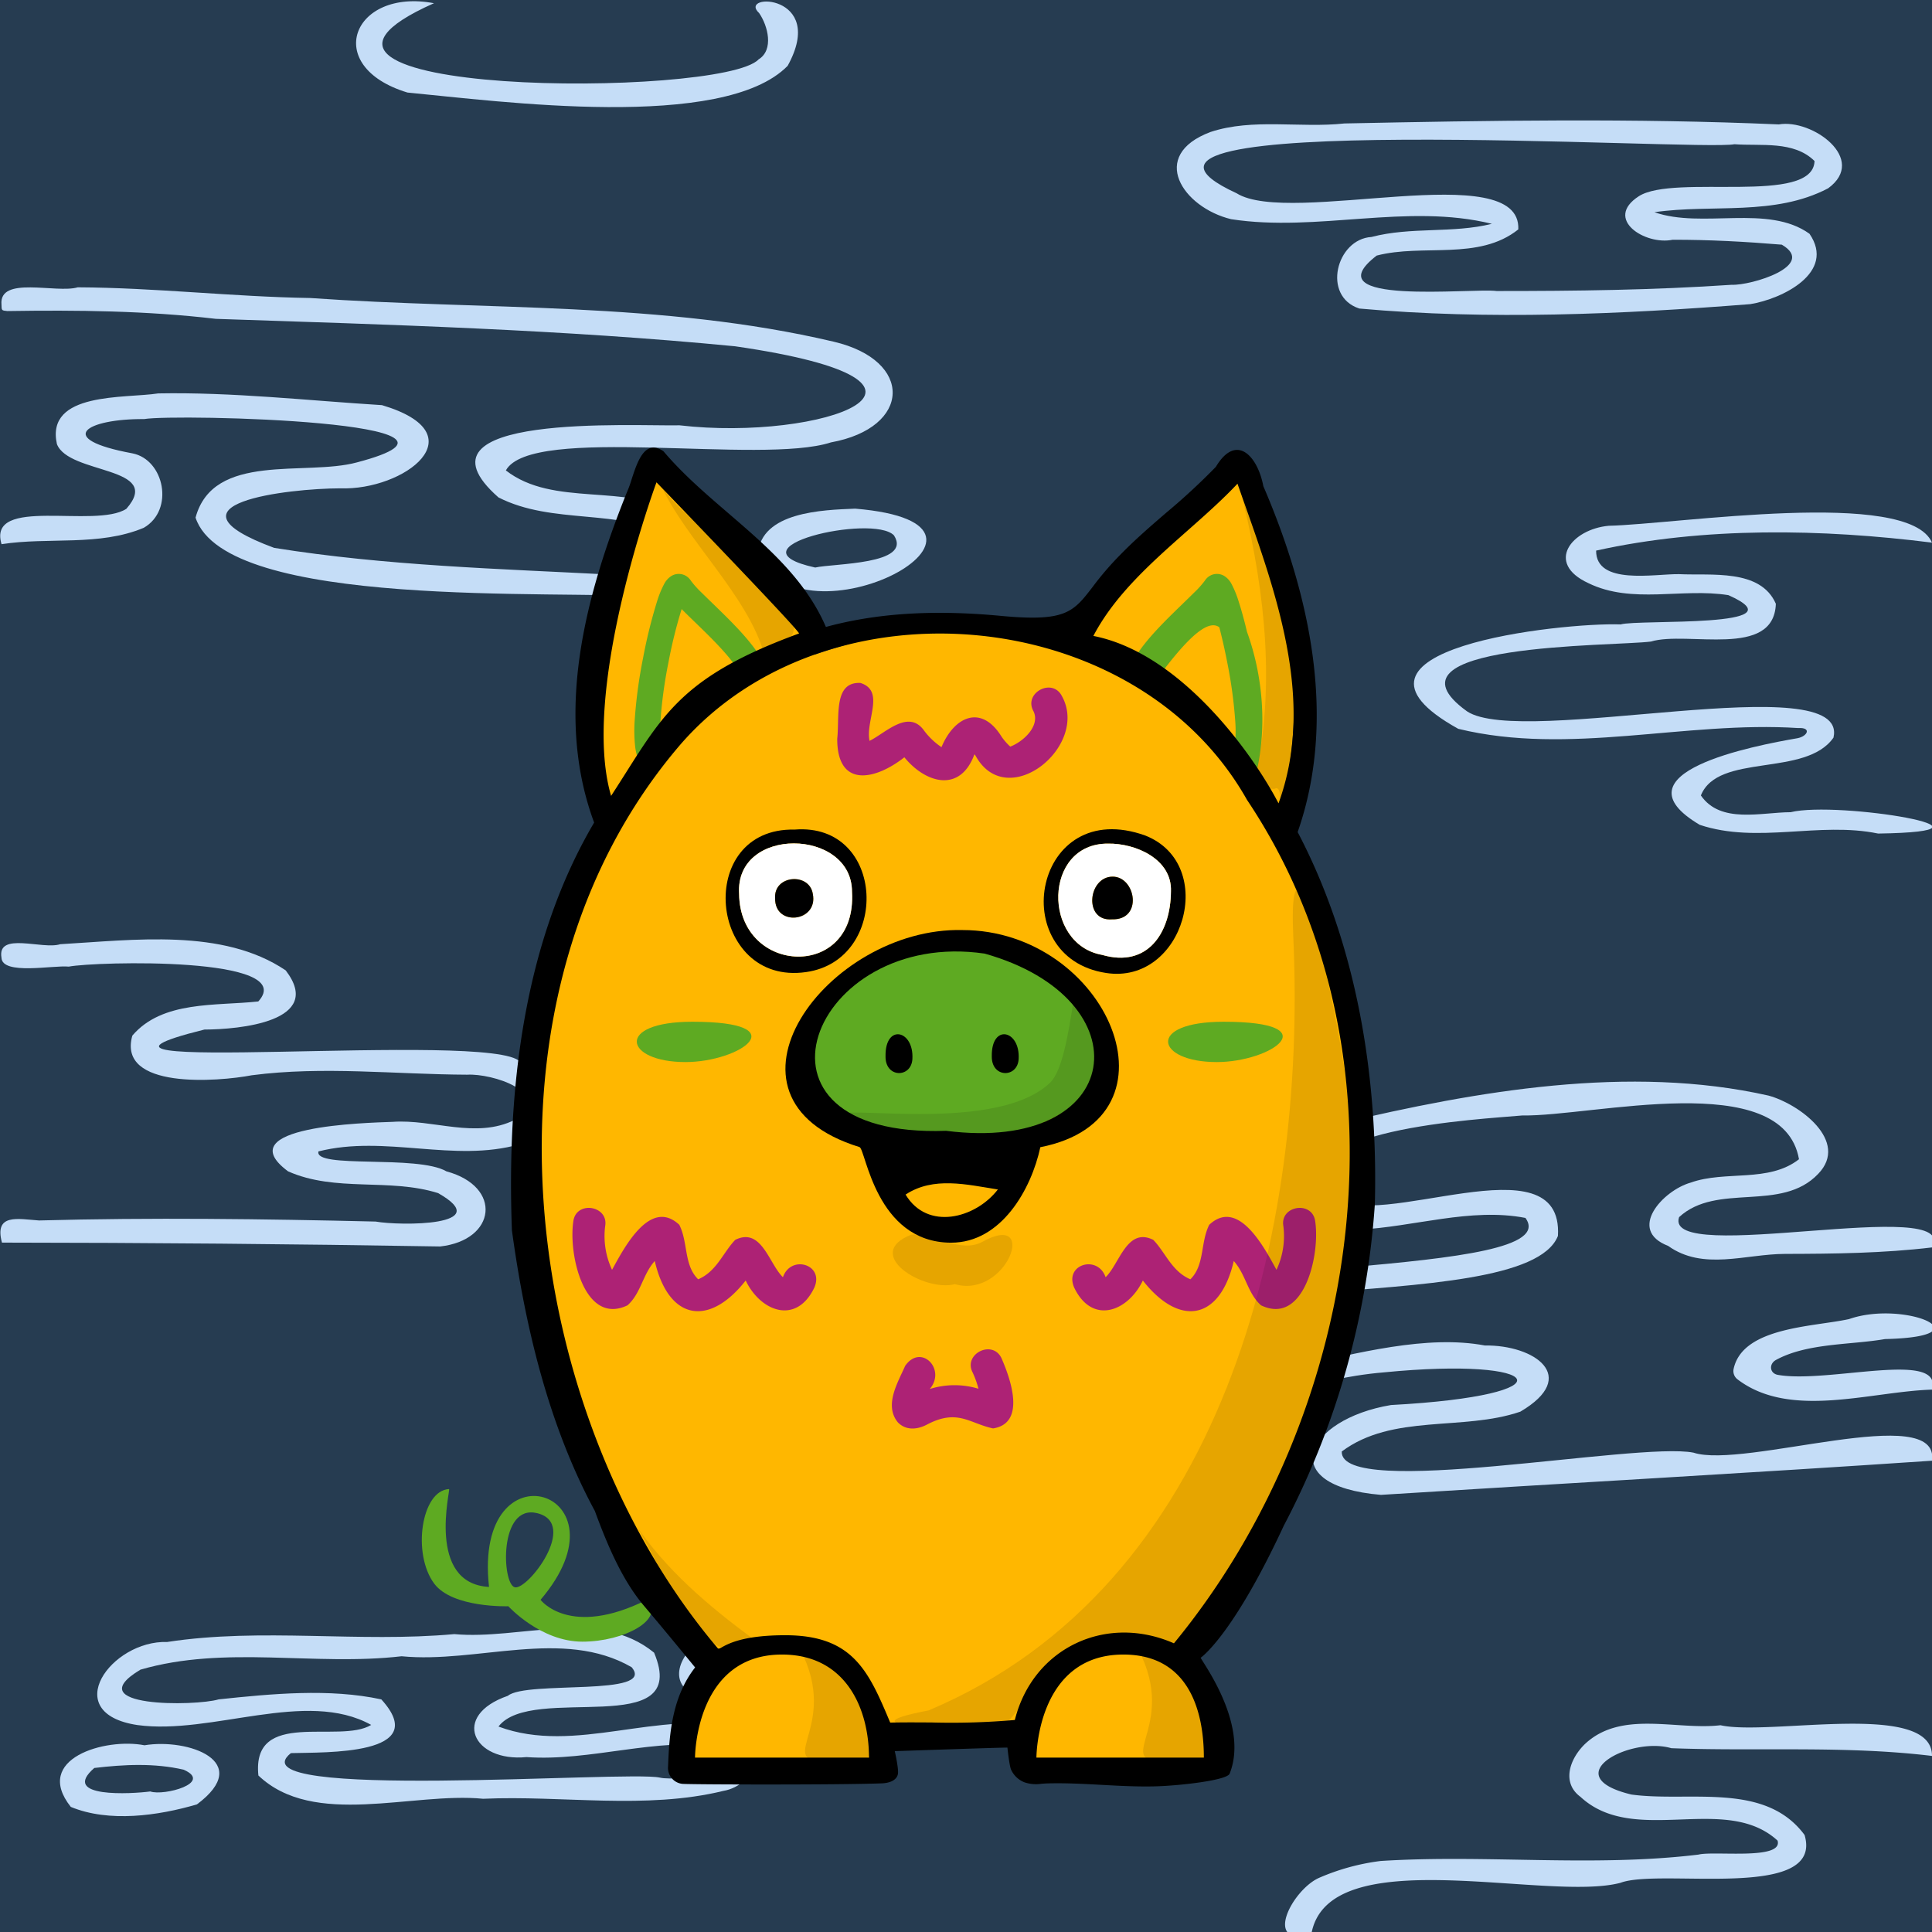 <svg width="600" height="600" viewBox="0 0 600 600" xmlns="http://www.w3.org/2000/svg" xmlns:xlink="http://www.w3.org/1999/xlink">
  <path d="M600,0H0V600H600Z" style="fill: #263C51"/>
  <g>
    <path d="M600,387.4c-15.148,1.808-30.373,1.975-45.64,2.009-12.307.031-25.441,5.302-36.313-2.491-12.828-4.925-1.627-17.212,7.007-19.646,10.818-3.864,24.213.128,33.641-7.261-5.029-28.562-64.213-13.216-85.917-13.594-12.027,1.131-76.702,4.181-58.785,25.188,13.489,11.459,71.645-18.36,69.836,12.221-10.653,27-149.004,6.487-138.157,42.733,29.045,13.716,79.799-15.43,115.46-8.706,15.378-.218,29.613,9.624,11.019,20.552-17.865,6.12-39.657.557-55.461,12.371-.555,15.095,91.697-3.108,109.227.355,15.632,5.193,76.658-16.092,74.085,2.504-57.113,3.868-114.021,7.001-171.143,10.608-33.322-2.802-23.451-23.454,3.119-27.897,56.662-3.034,48.317-15.129-2.26-10.141-22.71,1.877-44.479,11.392-67.381,11.976-20.578,1.104-39.445-14.462-16.866-30.406,12.101-17.262,141.892-10.797,128.263-29.539-17.029-3.3-34.807,2.852-51.951,3.648-20.994,1.231-28.47-28.106-5.819-32.948,42.622-10.123,90.108-18.421,133.259-8.691,9.531,2.563,25.219,14.176,15.44,24.302-11.488,12.107-31.403,2.58-43.207,13.445C516.322,393.311,609.222,370.944,600,387.4Z" style="fill: #C5DDF7"/>
    <path d="M600,168.52c-34.158-4.301-70.788-4.958-104.311,2.475-.077,10.856,18.203,7.197,25.751,7.312,9.949.493,25.285-1.764,30.066,9.2-.593,17.179-27.45,8.312-38.804,11.735-11.468,1.513-86.635.401-57.103,21.671,17.148,11.424,118.918-14.204,113.807,8.163-8.672,12.417-35.847,4.62-41.181,17.959,6.103,8.885,18.695,5.231,27.874,5.2,14.741-3.594,72.099,5.969,27.178,6.635-18.413-3.797-37.418,3.287-55.402-2.706-27.352-16.174,16.993-24.604,30.403-26.915,3.096-.617,4.379-3.391.176-3.145-35.191-2.274-71.008,8.658-105.577.238-44.711-24.771,32.219-33.083,50.442-32.425,5.614-1.647,56.778,1.255,33.448-9.088-14.435-2.302-29.886,2.897-43.475-3.722-13.576-6.274-5.224-16.783,6.335-17.825C520.702,162.802,592.683,151.531,600,168.52Z" style="fill: #C5DDF7"/>
    <path d="M600,545.32c-26.961-3.268-53.996-1.378-80.96-2.402-12.89-3.77-36.054,8.713-12.391,14.391,17.921,2.461,41.465-4.103,53.777,12.562,6.124,20.725-44.781,10.231-57.156,14.845-22.832,6.136-91.347-13.69-96.078,16.28-15.156,3.601-5.906-13.969,2.312-17.749a69.363,69.363,0,0,1,19.305-5.306c32.724-2.077,65.795,1.982,98.634-1.973,4.834-1.24,26.417,1.813,24.596-4.351-16.227-14.849-44.458,1.936-61.206-13.588-5.957-4.388-3.349-11.792,1.343-16.368,11.325-10.693,28.363-4.251,42.14-5.875C549.512,539.2,600.099,527.997,600,545.32Z" style="fill: #C5DDF7"/>
    <path d="M134.772,1C69.43,30.037,224.17,30.614,235.585,18.448c4.816-2.968,2.891-10.448.17-14.389-6.884-6.338,21.265-6.161,8.866,16.376-19.941,20.417-89.577,11.009-118.081,8.304C99.763,20.62,109.549-3.781,134.772,1Z" style="fill: #C5DDF7"/>
    <path d="M600,431.56c-19.097.577-43.995,9.287-60.362-3.165a3.222,3.222,0,0,1-1.264-3.191c2.735-13.108,24.683-13.107,35.868-15.55,17.351-6.064,43.362,5.465,11.155,6.205-10.695,1.857-24.1,1.181-33.827,6.47-2.295,1.248-2.005,4.199.569,4.651C567.779,429.728,603.553,419.089,600,431.56Z" style="fill: #C5DDF7"/>
    <path d="M.478,169.001c-4.526-15.136,29.119-4.72,38.765-10.986,11.678-13.319-17.894-10.555-21.572-20.113-3.563-16.292,21.091-14.111,31.471-15.727,23.134-.431,46.371,2.213,69.486,3.645,30.199,8.988,6.9,26.572-12.991,25.837-15.952.044-57.553,4.767-20.495,18.487,34.738,5.585,70.11,6.497,105.203,8.34,7.593-1.224,16.943,2.071,22.987-3.841,3.246-4.454-.21-6.531-4.279-8.053-16.986-8.804-37.402-3.534-54.241-12.107-30.031-26.398,42.709-22.052,56.216-22.399,44.127,5.131,95.382-13.246,17.248-24.544-53.489-5.201-107.526-6.72-161.245-8.52-21.537-2.53-43.113-2.754-64.762-2.419C.508,96.415.485,96.461.459,94.599-.373,85.528,17.429,91.205,24.157,89.229c24.097.114,48.047,2.933,72.137,3.319C150.45,96.37,205.691,93.58,258.849,106.1c25.001,5.813,24.26,26.744-.801,31.292-21.652,7.051-93.025-5.652-100.948,8.701,14.782,11.523,37.254,3.809,53.923,13.378,22.965,5.192,9.64,27.903-8.467,25.865-28.99-2.16-132.402,4.045-141.828-24.583,5.517-20.452,34.113-12.801,50.101-17.149,48.287-12.674-56.392-15.136-66.065-13.455-17.922-.129-28.195,6.102-3.655,10.642,9.922,1.933,13.13,17.587,3.545,23.119C30.775,169.733,15.1,166.735.478,169.001Z" style="fill: #C5DDF7"/>
    <path d="M513.792,65.902c14.871,5.224,35.237-2.601,48.167,6.703,8.261,12.03-8.451,20.255-18.409,21.848-40.114,3.163-81.365,4.972-121.39,1.368-11.717-3.793-7.168-21.583,3.769-22.227,12.289-3.232,25.133-1.047,37.386-4.083-26.368-6.513-54.203,2.694-80.985-1.442-14.995-3.639-25.815-19.808-6.379-27.085,13.158-4.343,27.867-1.152,41.58-2.643,44.94-.926,89.959-1.665,134.888.296,10.368-1.795,27.754,10.789,15.31,19.854C550.977,67.244,531.804,63.301,513.792,65.902ZM464.797,90.38c24.803.002,48.517-.282,73.028-1.939,5.966.273,26.601-5.955,15.539-12.456-11.25-.927-22.585-1.554-33.915-1.526-8.512,1.778-21.486-6.421-10.488-13.528,11.016-7.023,54.123,2.929,54.561-10.926-6.458-6.384-16.613-4.591-24.884-5.214-10.691,2.242-211.715-11.039-154.611,15.219,16.525,10.412,88.518-11.455,87.494,11.233-12.292,9.825-29.598,4.379-43.979,8.131C407.125,95.103,457.31,89.367,464.797,90.38Z" style="fill: #C5DDF7"/>
    <path d="M.607,385.903c-2.467-9.154,4.965-7.327,11.51-6.878,34.731-.939,69.692-.481,104.53.341,7.66,1.358,37.588,1.458,19.412-8.835-15.203-4.777-31.853-.196-46.608-6.769-18.971-14.092,24.195-15.049,32.492-15.36,12.615-.904,25.79,5.411,37.962-.636,12.071-8.572-7.227-14.461-14.804-14.01-22.229-.091-44.739-2.719-66.887.173-10.461,2.006-41.869,4.5-37.116-12.31,9.328-10.959,26.019-9.167,39.12-10.612,12.84-14.1-50.609-12.415-58.867-10.816C16.554,299.687.637,302.96.454,297.4c-1.357-8.158,12.751-2.391,18.245-4.168,22.658-1.293,50.483-5.08,70.031,8.132,12.207,15.925-14.571,18.352-25.251,18.373-59.879,14.867,89.831.193,98.02,10.02,14.788,3.255,13.621,21.76-.164,25.617-20.382,5.81-41.693-3.031-62.437,2.209-1.407,5.474,30.759.953,39.752,6.194,17.486,4.737,15.462,21.375-1.953,23.326Q68.647,385.951.607,385.903Z" style="fill: #C5DDF7"/>
    <path d="M154.809,536.197c23.885,8.92,49.916-5.561,74.196.5,12.176,3.59,5.676,17.792-4.37,19.489-24.221,5.892-49.89,1.339-74.599,2.44-21.989-2.163-52.573,9.168-69.79-7.229-2.159-20.912,25.133-9.685,35.033-15.705-20.217-11.248-49.528,3.215-72.625.037-24.543-3.717-8.134-26.374,9.268-25.796,29.396-4.508,59.484.276,89.163-2.444,20.304,1.887,44.791-8.341,62.049,5.764C214.744,540.847,165.131,522.611,154.809,536.197Zm50.085,15.848c5.574,1.387,33.792-2.51,18.588-9.659-19.812-2.9-39.949,4.698-59.978,3.296-16.688,1.621-23.525-12.897-5.785-19.033,5.772-4.827,46.289.349,38.432-8.89-21.312-12.291-47.97-1.092-71.432-3.394-26.987,3.137-54.733-3.509-81.101,4.163-19.675,11.785,17.128,11.385,24.287,9.227,16.421-1.734,34.394-3.477,50.521.006,15.927,17.494-17.567,16.378-28.089,16.687C71.873,559.341,194.515,549.784,204.894,552.045Z" style="fill: #C5DDF7"/>
    <path d="M265.58,157.964c58.879,4.927-17.074,44.916-30.223,14.083C236.428,158.953,255.347,158.38,265.58,157.964Zm-12.415,18.29c5.705-1.313,30.289-.872,24.463-9.993C271.034,159.484,225.037,170.083,253.165,176.254Z" style="fill: #C5DDF7"/>
    <path d="M44.87,542.011c13.562-2.247,34.109,5.074,16.29,18.355-12.054,3.543-27.303,5.694-39.173.782C10.076,546.136,32.722,539.615,44.87,542.011Zm1.803,14.341c4.216,1.479,19.596-2.686,10.355-6.76-9.097-2.096-18.449-1.631-27.743-.531C18.46,558.499,41.1,557.104,46.673,556.352Z" style="fill: #C5DDF7"/>
    <path d="M373.1,470.369c-42.214-4.989-4.292-31.896,18.628-20.302C416.062,462.489,387.381,472.311,373.1,470.369Zm.015-6.686c4.812-1.164,21.903,1.17,19.347-6.134C383.92,448.145,343.594,460.55,373.115,463.683Z" style="fill: #C5DDF7"/>
    <path d="M226.823,527.541c-33.446,2.201-8.8-34.909,24.085-21.293C264.884,520.065,238.467,529.85,226.823,527.541Zm2.262-6.738c16.251,2.419,27.264-10.923,4.05-10.321C220.765,508.591,210.273,522.857,229.085,520.803Z" style="fill: #C5DDF7"/>
  </g>


  <path d="M373.587,500.004C402.994,457.76,422.917,404.65,420.5,353c0-36.9-9.444-70.575-23.786-97.166C406.247,221.894,403,181,385,148.5c-9.067,9.43-41.445,35.77-50.546,51.822-23.166-7.842-50.532-7.652-81.37,2.945-3.684-14.679-39.419-46.615-49.66-57.267-11.375,32.194-25,74.428-14.613,108.646l.024-.026c-21.298,37.311-24.554,86.723-22.166,128.664,6.511,45.293,23.866,89.119,52.227,125.329,1.781,3.87,3.535,4.54,5.503,3.983-8.781,13.06-8.785,33.404-8.785,33.404H270.5a82.864,82.864,0,0,0-.878-11.417c2.169,1.304,12.694,3.592,48.726.55-.234,7.259,1.867,10.867,1.867,10.867h54.008c0-13.118-2.096-27.336-8.924-35.989C367.881,508.856,370.463,506.001,373.587,500.004Z" style="fill: #FFB700"/>
  <g>
    <path d="M205.663,232.845a1.03,1.03,0,0,0-.146-.174l-5.657,5.657a8.194,8.194,0,0,1-1.877-3.156,16.839,16.839,0,0,1-.735-3.352,46.178,46.178,0,0,1-.15-7.963,150.293,150.293,0,0,1,2.614-19.517,156.745,156.745,0,0,1,4.32-17.496,31.219,31.219,0,0,1,2.279-5.579,6.467,6.467,0,0,1,2.268-2.433,4.416,4.416,0,0,1,3.484-.412,4.535,4.535,0,0,1,2.5,1.932,29.911,29.911,0,0,0,3.438,3.806c1.027,1.025,2.13,2.094,3.316,3.242.958.929,1.97,1.909,3.039,2.961,4.505,4.431,9.779,9.878,12.368,14.767l-7.07,3.743c-1.912-3.61-6.238-8.213-10.908-12.807-.956-.941-1.947-1.901-2.912-2.836-1.249-1.211-2.454-2.379-3.485-3.408q-.33-.33-.657-.661l-.053.16a149.197,149.197,0,0,0-4.073,16.541,142.688,142.688,0,0,0-2.48,18.421,38.669,38.669,0,0,0,.099,6.537,9.067,9.067,0,0,0,.361,1.745A1.715,1.715,0,0,0,205.663,232.845Z" style="fill: #5EAA22;fill-rule: evenodd"/>
    <path d="M294.871,353.836c-60,0-57.318-59,1-59C359.871,294.836,359.871,353.836,294.871,353.836Z" style="fill: #5EAA22"/>
    <path d="M383.207,232.671a1.031,1.031,0,0,0-.146.174,1.716,1.716,0,0,0,.117-.282,9.071,9.071,0,0,0,.361-1.745,38.67,38.67,0,0,0,.099-6.537,142.681,142.681,0,0,0-2.48-18.421c-.765-3.956-1.628-7.761-2.489-11.056-2.912-2.142-8.04,1.028-17.752,13.883,1.08,1.784-1.075.839-3.59-.738L352,205.128q.203-.384.428-.772a5.628,5.628,0,0,1-.749-.781,8.215,8.215,0,0,0,1.596-.589c2.816-4.295,7.236-8.832,11.093-12.625,1.068-1.051,2.079-2.031,3.037-2.958l.002-.003.001-.001c1.186-1.148,2.289-2.216,3.315-3.241a29.912,29.912,0,0,0,3.438-3.806,4.535,4.535,0,0,1,2.5-1.932,4.416,4.416,0,0,1,3.484.412,6.467,6.467,0,0,1,2.268,2.433,31.219,31.219,0,0,1,2.279,5.579c.848,2.606,1.733,5.84,2.577,9.387,4.987,13.732,6.119,29.324,3.117,42.735a13.518,13.518,0,0,1-1.006-1.219,6.821,6.821,0,0,1-.516.581Z" style="fill: #5EAA22"/>
    <path d="M380.015,317.313c32.856,0,14.856,12.523-2.144,12.523C358.871,329.836,355.871,317.313,380.015,317.313Z" style="fill: #5EAA22"/>
    <path d="M215.015,317.313c32.856,0,14.856,12.523-2.144,12.523C193.871,329.836,190.871,317.313,215.015,317.313Z" style="fill: #5EAA22"/>
    <path d="M200.871,496.836c-24,12-33,0-33,0,29-34-21.044-49.489-16-4-19.612-1.077-11.847-30.413-12.413-30.388-8.587.388-11.543,20.111-4.587,29.388,5.696,7.597,23,7,23,7s10,11,23,11S206.871,502.836,200.871,496.836Zm-41.007-3.897c-4-1-5-26,7-23C179.808,473.175,163.864,493.939,159.864,492.939Z" style="fill: #5EAA22"/>
  </g>
  
  <g>
    <path d="M267.22,212.098c7.78,2.47,1.483,11.688,2.827,17.981,4.92-2.394,12.185-10.129,17.059-3.014a22.333,22.333,0,0,0,5.281,4.973c3.925-9.464,12.352-13.491,18.691-3.207v.001a18.429,18.429,0,0,0,2.666,3.038c4.335-1.665,9.356-6.633,7.208-10.999-3.164-5.659,5.816-10.502,8.805-4.741,8.71,15.555-16.984,36.402-26.796,18.554v-.001c-.114-.147-.227-.294-.34-.441-4.433,12.128-15.183,9.005-21.764.939-8.948,7.048-20.894,9.746-20.847-5.776C260.775,222.578,258.775,211.661,267.22,212.098Zm46.605,19.822.009.004Z" style="fill: #AD2275;fill-rule: evenodd"/>
    <path d="M187.937,380.791c1.123-6.382-8.947-8.007-9.874-1.58-1.618,10.541,3.484,32.57,16.82,26.166,4.179-3.732,4.686-9.551,8.46-13.756,4.274,18.375,16.784,20.639,28.237,6.053,4.618,9.654,15.725,13.875,21.319,2.202,3.155-7.209-7.292-10.328-9.753-3.229-4.313-4.115-6.629-15.636-14.794-11.608-3.786,3.882-5.738,9.803-11.53,12.255-4.493-4.401-3.08-11.422-5.862-16.927-8.959-8.364-16.953,6.782-20.883,13.991A24.704,24.704,0,0,1,187.937,380.791Z" style="fill: #AD2275;fill-rule: evenodd"/>
    <path d="M398.563,380.791c-1.123-6.382,8.947-8.007,9.874-1.58,1.618,10.541-3.484,32.57-16.82,26.166-4.179-3.732-4.686-9.551-8.46-13.756-4.274,18.375-16.784,20.639-28.237,6.053-4.618,9.654-15.725,13.875-21.319,2.202-3.155-7.209,7.292-10.328,9.753-3.229,4.313-4.115,6.629-15.636,14.794-11.608,3.786,3.882,5.738,9.803,11.53,12.255,4.493-4.401,3.08-11.422,5.862-16.927,8.959-8.364,16.953,6.782,20.883,13.991A24.704,24.704,0,0,0,398.563,380.791Z" style="fill: #AD2275;fill-rule: evenodd"/>
    <path d="M311.006,421.765c-2.817-5.845-11.93-1.287-8.944,4.472A28.982,28.982,0,0,1,303.874,431.287a25.666,25.666,0,0,0-15.126.077c5.216-6.141-2.757-14.264-7.658-7.156-2.131,4.947-6.675,12.18-2.223,17.552,2.654,2.663,6.169,2.113,8.902.713,9.592-5.093,13.257-.443,20.635,1.134C318.938,441.985,313.604,427.671,311.006,421.765Z" style="fill: #AD2275;fill-rule: evenodd"/>
  </g>


  <g style="opacity: 0.1">
    <path d="M420.124,378.153c-4.216,47.95-25.063,98.231-55.165,133.389-25.656-13.622-39.752,9.664-53.13,24.501-11.607.694-53.292.834-23.435-4.861,91.602-38.622,117.389-148.509,113.265-239.79C399.108,234.959,426.421,353.714,420.124,378.153Z"/>
    <path d="M205.361,150.903c8.512,14.875,62.487,42.944,31.916,52.074C232.133,184.923,213.051,167.619,205.361,150.903Z"/>
    <path d="M337.016,314.683c12.663,6.751,2.924,33.765-10.561,36.52-20.14,4.508-41.213,3.406-63.057-3.323-13.128-7.116,44.401,5.848,62.712-11.634C333.871,328.837,333.402,287.788,337.016,314.683Z"/>
    <path d="M397.977,250.951c-.755-1.65.137-6.336-1.723-6.154-2.909,1.446-6.733-5.112-5.619-7.324,5.527-28.874,1.377-58.314-5.638-86.217C397.231,181.643,410.456,218.463,397.977,250.951Z"/>
    <path d="M364.1,546.809c-20.182,1.382,1.127-8.909-9.486-32.3C363.04,496.177,396.312,552.746,364.1,546.809Z"/>
    <path d="M259.1,546.809c-20.182,1.382,1.127-8.909-9.486-32.3C258.04,496.177,291.312,552.746,259.1,546.809Z"/>
    <path d="M296.561,398.81c-9.664,2.51-28.986-9.385-13.488-15.398,7.219-.423,15.163,5.925,21.96,2.272C322.762,375.822,312.745,403.422,296.561,398.81Z"/>
    <path d="M196.979,472.941c9.803,14.619,23.001,25.729,36.565,35.789C218.114,523.199,205.518,485.105,196.979,472.941Z"/>
  </g>
  <g><!--filter-->
    <path d="M398.704,473.789a250.333,250.333,0,0,0,28.267-99.84c1.015-39.39-5.529-80.442-23.974-115.539,12.238-34.985,3.953-73.482-10.658-107.426-1.74-9.271-8.347-16.669-14.743-6.003a203.129,203.129,0,0,1-15.385,14.224c-4.898,4.225-9.797,8.452-14.311,13.1a94.089,94.089,0,0,0-8.556,9.951c-6.059,7.877-8.385,10.902-28.511,9.009-18.126-1.706-36.648-1.393-54.344,3.44-6.337-14.712-18.336-25.033-30.334-35.353-7.091-6.1-14.183-12.199-20.105-19.205-5.766-3.961-8.089,3.166-9.911,8.761a35.741,35.741,0,0,1-1.534,4.176c-12.942,32.296-22.552,68.762-10.092,102.378-22.175,37.648-27.126,83.601-25.535,126.612,4.061,29.744,11.382,60.601,25.755,87.168,3.772,10.258,8.396,21.336,15.159,29.338,6.979,8.256,15.979,19.256,15.979,19.256-7,9-8,20-8.398,30.73a4.974,4.974,0,0,0,4.477,5.427l.059.005c4.366.234,49.151.331,61.862-.162,2.185-.084,4.663-.839,5-3,.2-1.28-.629-5.515-1-7,0,0,35-1.203,35-1.101,0,.101.573,5.53,1.118,6.816a7.579,7.579,0,0,0,4.148,3.956,11.273,11.273,0,0,0,5.341.456c.573-.044,1.152-.088,1.741-.105,5.648-.166,11.291.142,16.935.449,5.662.308,11.326.616,16.998.448,7.195-.214,21.888-1.843,22.719-3.919,5.309-13.273-5.041-29.677-8.188-34.665-.41-.649-.697-1.104-.812-1.335C372.871,514.836,382.74,508.213,398.704,473.789ZM387.255,248.382c53.01,79.221,36.224,190.377-22.676,261.967-21.078-9.258-43.761,1.392-49.414,23.808a226.347,226.347,0,0,1-25.631.778c-4.385-.031-8.759-.063-13.071.033-6.721-16.035-11.592-27.132-32.592-27.132-12.852,0-17.591,2.589-19.583,3.678-.798.436-1.156.631-1.417.322-61-72-79.192-202.016-11.428-280.773C256.996,178.874,352.918,187.472,387.255,248.382Zm-192.827-8.476c-1.459,2.302-2.99,4.719-4.648,7.266-9.689-33.072,14.097-97.386,14.097-97.386s45.079,46.653,44.257,46.954c-34.326,12.571-41.459,23.832-53.706,43.166Zm154.443,273.93c20,0,25,17,25,32h-52S321.871,513.836,348.871,513.836Zm-106.027,0c20,0,27.027,17,27.027,32H215.844S215.844,513.836,242.844,513.836ZM368.711,164.865c5.506-4.871,10.918-9.658,15.6-14.645q.936,2.663,1.893,5.358c10.618,29.979,22.231,62.764,10.852,93.906-7.814-15.106-30.255-46.652-57.5-51.989C346.225,184.755,357.658,174.642,368.711,164.865Z" style="fill: #000;fill-rule: evenodd"/>
    <path d="M298.871,288.836c45,0,70.193,58.428,24.212,67.438-2.805,13.079-12.161,29.712-27.755,29.652-23.457-.09-26.457-29.09-28.408-29.692C217.537,340.977,256.871,287.836,298.871,288.836Zm-5.045,62.348c55.793,7.112,62.036-40.936,11.973-55.034C251.949,288.236,226.016,353.596,293.826,351.184Zm-12.592,19.801c6.744,11.263,21.651,7.48,28.664-1.583-9.718-1.527-20-4.115-28.664,1.583Z" style="fill: #000"/>
    <path d="M275.009,327.991c-.138-10.155,8.862-8.155,8.341.911C283.008,334.846,274.871,334.836,275.009,327.991Z" style="fill: #000"/>
    <path d="M308.009,327.991c-.138-10.155,8.862-8.155,8.341.911C316.008,334.846,307.871,334.836,308.009,327.991Z" style="fill: #000"/>
  </g>


  <g>
    <path d="M343.482,302.16c-31.606-4.821-22.338-55.102,12.222-42.668C378.457,268.501,367.606,305.925,343.482,302.16Zm.594-40.168c-20.171-.072-20.314,31.273-1.824,34.551,14.211,4.13,21.354-6.907,21.395-19.79C363.997,266.848,352.8,261.853,344.076,261.992Z"/>
    <path d="M246.78,257.633c28.401-2.273,29.866,40.543,3.561,44.251C219.877,306.282,215.592,256.964,246.78,257.633Zm-17.24,19.991c.26,25.315,36.665,26.79,35.057-.661C264.607,257.158,228.171,256.459,229.54,277.624Z"/>
    <path d="M344.076,261.992c8.722-.145,19.922,4.861,19.572,14.762-.043,12.872-7.188,23.929-21.397,19.788C323.764,293.263,323.903,261.919,344.076,261.992Zm1.272,23.517c9.715.264,7.385-13.316.144-13.261C337.855,272.329,336.448,286.22,345.348,285.509Z" style="fill: #fff"/>
    <path d="M229.54,277.624c-1.367-21.165,35.069-20.467,35.059-.66C266.2,304.42,229.797,302.932,229.54,277.624Zm11.18,1.268c-.233,9.061,13.516,7.473,11.7-1.319C251.342,270.882,240.279,271.742,240.72,278.892Z" style="fill: #fff"/>
    <path d="M345.348,285.509c-8.9.711-7.493-13.181.145-13.261C352.735,272.196,355.062,285.773,345.348,285.509Z"/>
    <path d="M240.72,278.892c-.441-7.15,10.623-8.011,11.7-1.319C254.234,286.366,240.487,287.952,240.72,278.892Z"/>
  </g>


</svg>